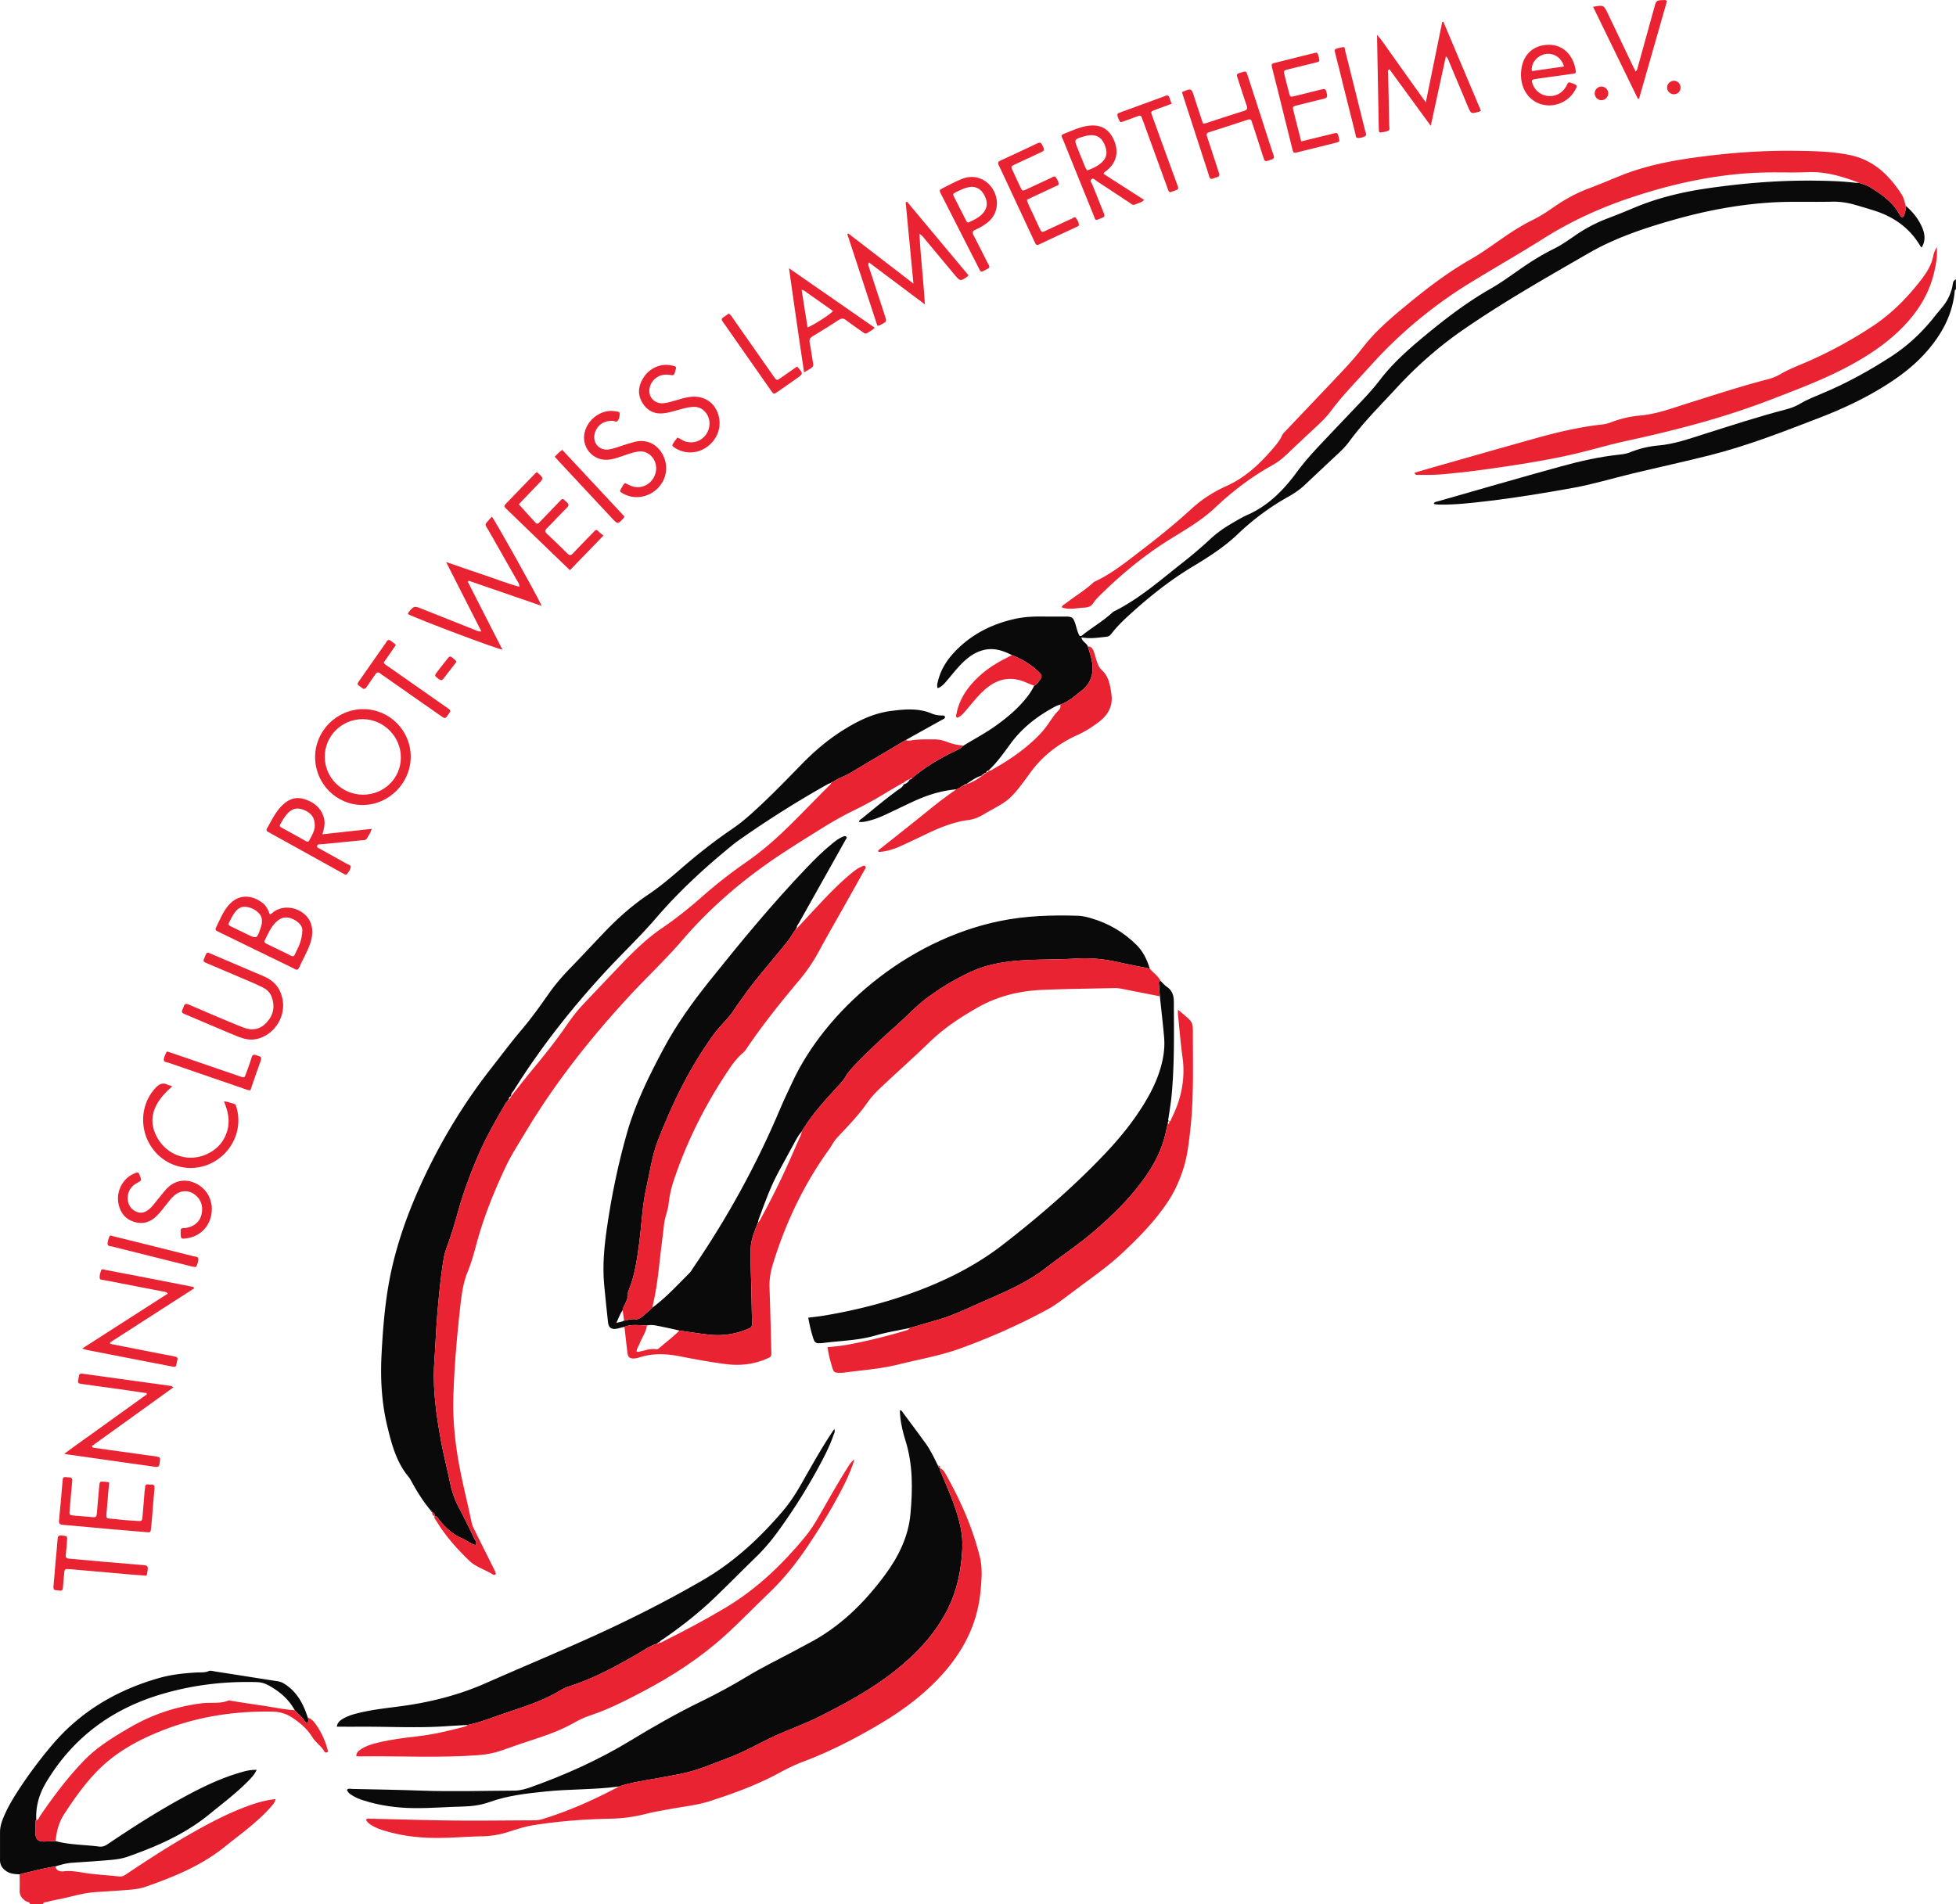 <?xml version="1.0" encoding="UTF-8"?>
<svg data-bbox="0 0.017 687.189 669.103" width="687.213" height="669.12" viewBox="0 0 687.213 669.12" xmlns="http://www.w3.org/2000/svg" data-type="color">
    <g>
        <path d="M685.93 100.79c-.667 2.772-1.86 5.22-3.731 7.37-1.155 1.326-2.224 2.726-3.336 4.091-4.155 5.104-9.005 9.523-14.485 13.07-7.438 4.811-15.198 9.119-23.383 12.59-2.899 1.23-5.855 2.357-8.565 3.965-1.603.95-3.27 1.561-5.055 2.025-9.71 2.527-19.244 5.652-28.806 8.673-5.237 1.655-10.417 3.512-15.945 3.972-3.461.288-6.78 1.127-9.996 2.419-1.165.47-2.409.657-3.644.785-7.093.739-14.023 2.343-20.868 4.225-14.328 3.943-28.597 8.099-42.887 12.177-.527.151-1.158.146-1.483.735.119.112.215.283.33.296.577.07 1.158.13 1.74.137 5.513.066 10.975-.553 16.438-1.194 10.191-1.198 20.308-2.864 30.404-4.686 7.077-1.277 13.944-3.375 20.918-5.05 9.041-2.17 18.132-4.141 27.148-6.413 13.303-3.352 26.054-8.37 38.825-13.295 8.352-3.22 16.421-7.046 23.958-11.918 5.012-3.24 9.668-6.914 13.583-11.444 5.29-6.118 9.006-12.98 9.691-21.211.023-.275.202-.341.408-.404v-3.521c-1.249.456-1.04 1.702-1.26 2.606" fill="#0a0a0b" data-color="1"/>
        <path d="M266.384 429.633c-.023.005-.03.017-.05.024v.02l.05-.044" fill="#0a0a0b" data-color="1"/>
        <path d="M273.896 411.13c1.765-3.185 3.464-6.406 5.22-9.597.769-1.396 1.525-2.809 2.62-3.996l.296-.554.005.012c3.587-5.835 8.24-10.81 12.837-15.822.795-.867 1.552-1.72 2.143-2.758.984-1.728 2.368-3.162 3.737-4.593 4.566-4.768 9.418-9.238 14.351-13.618 3.56-3.16 6.78-6.696 10.616-9.556 4.716-3.519 9.745-6.493 15.06-9.016 5.106-2.425 10.52-3.485 16.103-3.993 2.704-.247 5.404-.35 8.112-.413 4.543-.106 9.09-.139 13.623-.411 5.098-.305 10.066.315 15.015 1.456 3.42.79 6.881 1.401 10.324 2.093-.96-3.086-2.307-5.962-4.63-8.284-4.5-4.495-9.835-7.594-15.926-9.395-1.546-.458-3.122-.838-4.743-.887-9.184-.28-18.325-.004-27.37 1.856-33.256 6.837-61.49 31.813-72.999 56.824-1.346 2.928-2.782 5.818-4.03 8.788-8.319 19.798-18.61 38.515-30.71 56.245-.413.605-.76 1.281-1.27 1.79-4.207 4.19-8.2 8.61-13 12.167-.764.673-1.551 1.323-2.286 2.025-1.448 1.385-2.894 2.597-5.166 2.144-.802-.159-1.668.477-2.564.433-.737.466-1.575.491-2.7.782.805-1.704 1.275-3.183 2.197-4.456.074-.908.647-1.62.972-2.428.437-1.084 1.015-2.104.888-3.35-.041-.409.125-.866.288-1.263 2.161-5.277 2.91-10.86 3.66-16.453.883-6.6 1.056-13.3 2.57-19.804 1.255-5.4 1.922-10.93 3.95-16.166 5.154-13.309 11.365-26.051 19.803-37.611 2.279-3.123 5.328-5.639 7.355-8.99.643-1.064 1.452-2.024 2.156-3.051 5.029-7.321 11.078-13.832 16.542-20.808.865-1.106 1.484-2.345 2.304-3.465l.348-.368-.061.028c.073-.237.052-.565.436-.504-.174-.79.429-1.304.756-1.89 4.252-7.61 8.527-15.205 12.798-22.805 1.184-2.107 2.381-4.207 3.54-6.328.181-.332.665-.701.207-1.148-.4-.39-.838-.099-1.22.059-1.374.562-2.532 1.468-3.672 2.39-3.315 2.682-6.319 5.695-9.253 8.773-11.9 12.487-22.865 25.776-33.638 39.23-6.104 7.624-11.797 15.508-16.405 24.149-5.004 9.384-9.736 18.889-12.692 29.147-3.226 11.201-5.566 22.608-7.217 34.145-.913 6.393-1.507 12.825-.937 19.292.4 4.526.906 9.042 1.388 13.56.188 1.777 1.22 2.524 3.008 2.183.928-.179 1.838-.45 2.758-.679 2.58-1.044 5.259-.49 7.904-.49 2.085-.43 4.065.251 6.065.62 1.793.33 3.564.785 5.344 1.185 3.47.489 6.93 1.069 10.413 1.448 4.887.529 9.605-.206 14.118-2.218.827-.369 1.007-.92.987-1.725-.108-4.39-.187-8.78-.279-13.169-.09-4.316-.34-8.636-.224-12.946.082-3.002 1.156-5.855 2.3-8.635.066-.238-.004-.549.314-.654.026-.283.002-.586.097-.844 2.19-6.02 4.345-12.053 7.464-17.683" fill="#0a0a0b" data-color="1"/>
        <path d="M280.02 326.165c-.022-.006-.03.002-.048-.002.005.023.004.042.009.064l.039-.062" fill="#0a0a0b" data-color="1"/>
        <path d="M151.854 531.434c0-.015-.007-.027-.007-.041l-.05-.024.057.065" fill="#0a0a0b" data-color="1"/>
        <path d="M143.638 519.086c.372.444.65.976.93 1.491 1.968 3.61 4.135 7.087 6.79 10.241.292.088.472.267.489.575.555.257.99.598.885 1.31.85.063 1.132.834 1.56 1.358 2.201 2.698 4.623 5.078 7.919 6.453 1.666.695 3.074 1.953 4.86 2.437.642-.963-.08-1.61-.405-2.275-1.797-3.688-3.575-7.389-5.497-11.013-1.418-2.68-2.388-5.474-3.001-8.435-1.068-5.162-2.41-10.27-3.335-15.453-1.595-8.941-2.86-17.906-2.242-27.072.403-5.99.627-11.998 1.146-17.98.546-6.272 1.146-12.544 2.196-18.756.28-1.645.878-3.25 1.446-4.832 1.288-3.585 2.4-7.221 3.414-10.893 2.05-7.426 4.73-14.633 7.863-21.665 2.644-5.937 5.906-11.557 9.18-17.163.105-.176.3-.298.453-.446.099-.21.141-.48.452-.472.019-.614.195-1.125.85-1.325-.155-.9.563-1.427.96-2.059 9.36-14.96 20.23-28.763 32.192-41.712 5.868-6.353 12.186-12.309 17.811-18.863 8.113-9.453 17.221-17.79 26.84-25.624a29.413 29.413 0 0 1 1.564-1.212 365.77 365.77 0 0 1 31.744-20.076c.373-.211.792-.34 1.19-.506.19-.25.475-.3.762-.348 1.91-1.348 4.176-2.006 6.17-3.201 6.466-3.875 12.96-7.7 19.441-11.542 2.171-1.214 4.342-2.435 6.518-3.647a1742.14 1742.14 0 0 1 6.538-3.62c.321-.179.717-.325.681-.76-.052-.607-.577-.576-.998-.577-1.263-.004-2.51-.202-3.655-.686-4.748-2.002-9.672-1.516-14.527-.876-5.676.747-10.79 3.175-15.656 6.116-5.877 3.554-11.05 7.968-15.822 12.884-4.855 5-9.71 10.001-14.821 14.744-2.85 2.645-5.734 5.258-8.956 7.453-6.372 4.34-12.433 9.078-18.248 14.135-3.709 3.228-7.47 6.406-11.55 9.148-5.759 3.873-10.873 8.463-15.645 13.463-3.901 4.085-7.733 8.237-11.674 12.282-2.824 2.897-5.45 5.944-7.77 9.257-2.987 4.267-6.02 8.497-9.389 12.477-3.697 4.368-7.12 8.953-10.645 13.457-9.991 12.762-18.266 26.538-24.95 41.303-5.189 11.465-9.233 23.26-11.318 35.706-1.312 7.826-1.91 15.707-2.325 23.62-.45 8.55.017 17.004 2.034 25.34 1.539 6.354 3.203 12.665 7.55 17.84" fill="#0a0a0b" data-color="1"/>
        <path d="M179.645 385.146c-.021.005-.033.018-.055.025.003.013 0 .025.003.04l.052-.065" fill="#0a0a0b" data-color="1"/>
        <path d="M291.903 275.115a.092.092 0 0 0-.01.004c-.012.015-.028.024-.039.042l.05-.046" fill="#0a0a0b" data-color="1"/>
        <path d="M152.73 532.72c.002-.006.002-.01.002-.017-.01 0-.016-.004-.025-.004l.024.022" fill="#0a0a0b" data-color="1"/>
        <path d="M178.78 386.491c-.016-.001-.024.005-.04.005 0 .015-.003.028-.003.043l.044-.048" fill="#0a0a0b" data-color="1"/>
        <path d="M330.82 517.928c-.263-.646-.798-1.236-.59-2.024-.509-.052-.502-.517-.669-.845-1.324-2.686-2.585-5.412-4.35-7.847-2.578-3.563-5.206-7.092-7.834-10.62-.282-.378-.412-.969-1.229-1.01.05.794.065 1.566.148 2.333.308 2.85.987 5.626 1.843 8.354 2.648 8.44 2.514 17.112 1.738 25.734-.72 7.992-4.22 15.047-8.96 21.45-7.37 9.956-16.042 18.477-27.195 24.201-1.694.87-3.349 1.816-5.032 2.708-5.305 2.816-10.709 5.45-15.86 8.55-5.34 3.213-10.799 6.213-16.403 8.934-8.576 4.162-16.815 8.885-24.97 13.834-10.972 6.66-22.667 11.949-34.775 16.268-1.93.69-3.904 1.28-5.99 1.285-10.928.033-21.855.403-32.785-.004-8.062-.299-16.131-.419-24.198-.59-.592-.014-1.3-.327-1.807.342.393 1.068 1.289 1.599 2.158 2.12 1.134.679 2.362 1.161 3.624 1.563 5.775 1.838 11.703 2.64 17.751 2.709 5.727.067 11.433-.419 17.149-.55 3.268-.076 6.43-.509 9.485-1.604 6.344-2.273 12.964-3 19.604-3.686 8.6-.89 17.28-.587 25.859-1.77 3.11-1.106 6.357-1.633 9.588-2.225 4.39-.805 8.809-1.488 13.163-2.452 5.378-1.191 10.424-3.427 15.567-5.343 5.025-1.872 9.7-4.488 14.495-6.852 5.52-2.72 11.4-4.608 16.916-7.365 9.454-4.727 18.734-9.73 27.064-16.303 7.672-6.053 14.277-13.036 18.693-21.884 3.296-6.608 4.688-13.632 5.07-20.972.357-6.82-1.834-12.982-4.224-19.14-.955-2.455-2.055-4.855-3.044-7.3" fill="#0a0a0b" data-color="1"/>
        <path d="M330.236 515.874c-.004.01-.003.02-.006.03.004.001.007.004.012.004l-.006-.034" fill="#0a0a0b" data-color="1"/>
        <path d="M319.596 273.862c.016.004.027-.001.041.003.008-.018.02-.031.028-.048l-.069.045" fill="#0a0a0b" data-color="1"/>
        <path d="m345.609 272.03-.023.004c-.01.016-.02.025-.028.043l.05-.047" fill="#0a0a0b" data-color="1"/>
        <path d="M346.502 271.595c-.019-.002-.033 0-.05-.001-.003.016-.011.025-.013.043l.063-.042" fill="#0a0a0b" data-color="1"/>
        <path d="M338.576 276.003a.122.122 0 0 1-.02.01c-.01.011-.024.017-.035.027l.055-.037" fill="#0a0a0b" data-color="1"/>
        <path d="m347.362 270.706-.01.004c-.013.01-.023.023-.034.033l.044-.037" fill="#0a0a0b" data-color="1"/>
        <path d="M345.174 272.462c-.021.005-.043.015-.064.02.001.012-.003.016 0 .03l.064-.05" fill="#0a0a0b" data-color="1"/>
        <path d="M558.173 88.953c9.289-5.357 19.475-8.76 29.782-11.69 11.163-3.175 22.503-5.35 34.108-6.095 7.185-.461 14.372-.117 21.554-.293 2.748-.067 5.403.324 8.021 1.073 2.182.626 4.355 1.275 6.522 1.947 7.126 2.212 12.875 6.221 16.656 12.793.06.105.224.15.364.239 1.324-2.216 1.172-4.483.24-6.758-1.273-3.114-3.334-5.653-5.855-7.842.07 1.193-.203 2.332-.64 3.425-.232.585-.648.8-1.139.197a3.568 3.568 0 0 1-.372-.543c-2.36-4.382-6.284-7.074-10.356-9.61-1.198-.748-2.564-1.068-3.865-1.553-.513-.008-1.03.028-1.537-.032-4.598-.545-9.212-.668-13.835-.727-12.643-.162-25.202.86-37.704 2.663-8.873 1.28-17.55 3.324-25.851 6.803-3.106 1.3-6.223 2.584-9.375 3.767-4.213 1.582-8.129 3.688-11.814 6.255-2.347 1.633-4.707 3.26-7.276 4.525-4.287 2.113-8.297 4.67-12.206 7.401-3.244 2.268-6.458 4.594-9.897 6.556-8.444 4.819-16.108 10.712-23.556 16.906-5.536 4.604-10.918 9.384-15.302 15.133-2.053 2.695-4.308 5.183-6.63 7.627-4.854 5.104-9.718 10.197-14.544 15.325-2.852 3.032-5.6 6.113-8.087 9.505-4.57 6.236-9.962 11.73-17.255 14.958-2.003.886-3.886 2.052-5.784 3.159-2.603 1.516-5.056 3.254-7.27 5.308a149.367 149.367 0 0 1-9.528 8.154c-7.898 6.18-15.416 12.906-24.516 17.397-.13.063-.24.168-.348.267-3.084 2.845-6.685 5.002-10.009 7.53-.43.327-.808.873-1.545.743-.85-1.388-1.085-3-1.607-4.508-.673-1.952-1.121-2.284-3.188-2.297-2.568-.016-5.136.026-7.702-.012-3.456-.052-6.897.074-10.281.833-8.597 1.927-16.08 5.841-21.976 12.508-2.412 2.726-4.18 5.829-5.04 9.4-.18.75-.45 1.51-.098 2.44 1.473-.518 2.348-1.603 3.241-2.64 1.917-2.22 3.675-4.578 5.819-6.596 1.997-1.883 4.198-3.414 6.905-4.127 3.65-.961 6.933.097 10.122 1.747 3.417 1.3 6.496 3.168 9.176 5.645 1.57 1.452 1.55 1.997.212 3.66-.452.56-.87 1.168-1.58 1.452-.996 2.134-2.416 3.978-3.96 5.732-2.859 3.247-6.19 5.955-9.702 8.457-3.563 2.537-7.438 4.566-11.152 6.854-.89.89-2.01 1.441-3.113 1.973-5.2 2.507-10.144 5.415-14.596 9.116l-.332.292.044-.005c-.232.279-.45.581-.879.475-.449.916-1.146 1.532-2.165 1.754 0 0 .065.028.064.03-.476 1.06-1.51 1.542-2.367 2.166-4.206 3.059-8.169 6.424-12.207 9.692-.422.341-1.019.556-1.196 1.292 1.005.141 1.917-.004 2.828-.213 2.29-.527 4.477-1.347 6.597-2.35 3.304-1.562 6.588-3.168 9.91-4.69 4.744-2.175 9.67-3.736 14.905-4.167l1.199-.585c.164-.112.33-.223.495-.334l-.052.014.909-.462c.244-.257.536-.42.896-.457l-.056.042c1.812-1.21 3.57-2.52 5.713-3.115-.064-.38.225-.395.476-.448.187-.347.477-.49.865-.44.063-.53.478-.71.9-.884 2.93-2.76 5.246-6.019 7.6-9.258 4.213-5.798 9.765-10.023 16.065-13.321.445-.234.948-.358 1.425-.532 2.934-.928 5.115-3.012 7.47-4.835 3.44-2.659 4.427-6.15 3.73-10.322-.303-1.816-.944-3.516-1.439-5.267-.406-1.225-2.01-1.62-2.271-3.201 3.011.578 5.833.093 8.665-.199.774-.08 1.333-.341 1.822-.995 1.81-2.414 3.97-4.514 6.19-6.545 6.935-6.349 14.243-12.207 22.322-17.071 5.59-3.367 11.1-6.857 15.86-11.399 5.326-5.08 11.163-9.48 17.601-13.08 2.171-1.214 4.255-2.595 6.08-4.325 3.035-2.873 6.083-5.733 9.13-8.595 2.246-2.11 4.615-4.128 6.438-6.613 4.964-6.768 10.916-12.65 16.577-18.793 7.133-7.74 14.998-14.661 23.663-20.634 14.13-9.739 29.049-18.21 43.894-26.772" fill="#0a0a0b" data-color="1"/>
        <path d="M410.004 346.795c-.834-.572-1.502-1.386-2.246-2.09-.74.098-.622.664-.59 1.14.095 1.416.222 2.83.336 4.246.491 4.664 1.026 9.325 1.454 13.995a27.021 27.021 0 0 1-.212 6.799c-1.023 6.341-3.699 12.009-7.04 17.4-3.959 6.385-8.72 12.148-13.893 17.572-10.957 11.493-22.967 21.826-35.492 31.542-8.323 6.456-17.643 11.383-27.388 15.246-11.448 4.54-23.371 7.652-35.544 9.682-1.77.294-3.56.47-5.415.71.37 2.068.77 3.916 1.296 5.74.963 3.343.967 3.508 4.495 3.075 5.945-.731 11.966-.847 17.8-2.551 3.926-1.148 8.002-1.773 12.01-2.633 3.232-.94 6.46-1.892 9.695-2.818 4.383-1.252 8.535-3.082 12.675-4.954 6.073-2.745 12.278-5.204 18.106-8.479 2.433-1.366 4.79-2.84 6.993-4.554 5.667-4.413 11.693-8.356 17.153-13.037 7.312-6.27 14.136-12.996 19.445-21.118 3.122-4.777 5.292-9.927 6.296-15.557.062-.352.232-.684.352-1.025.113-.402-.255-.975.422-1.174l-.069.018c-.33-.398-.148-.827-.087-1.252.344-2.391.768-4.774 1.008-7.175 1.115-11.184.878-22.406.847-33.622-.005-2.037-.567-3.868-2.407-5.126" fill="#0a0a0b" data-color="1"/>
        <path d="m293.057 502.108.001.004h-.004c-.001.004.019.083.019.083l.014-.02a.03.03 0 0 0 .004.007c.02-.028.039-.058.058-.087l-.092.013" fill="#0a0a0b" data-color="1"/>
        <path d="M126.414 606.767c10.117-.062 20.238.525 30.353-.168 2.486-.17 4.976-.296 7.465-.441 3.666-.705 7.18-2.035 10.654-3.262 7.49-2.645 15.23-4.76 22.108-8.964 1.173-.715 2.514-1.196 3.83-1.63 8.332-2.746 15.955-6.947 23.501-11.317 2.132-1.236 4.164-2.68 6.559-3.416.146-.29.386-.443.704-.482.488-.646 1.225-.974 1.865-1.418 6.328-4.393 12.354-9.163 17.903-14.508 4.8-4.625 9.48-9.373 14.259-14.018 2.741-2.665 5.206-5.552 7.457-8.634a201.724 201.724 0 0 0 15.589-24.918c1.57-2.976 3.042-6.003 4.148-9.19.248-.716.714-1.422.282-2.22-4.322 6.336-8.007 13.054-11.806 19.703-1.86 3.256-3.919 6.368-6.352 9.22-8.098 9.489-17.143 17.863-28.013 24.162-12.434 7.206-25.24 13.679-38.313 19.626-12.53 5.7-25.256 10.957-37.842 16.533-9.674 4.285-19.922 6.849-30.445 8.211-4.575.593-9.168 1.105-13.673 2.152-2.142.499-4.27 1.072-6.184 2.205-.98.58-1.91 1.25-2.123 2.776 2.823 0 5.449.014 8.074-.002" fill="#0a0a0b" data-color="1"/>
        <path d="M231.598 577.084c-.004 0-.006.002-.01.003-.008.011-.02.02-.028.03l.038-.033" fill="#0a0a0b" data-color="1"/>
        <path d="M108.162 603.572c-.273-.748-.537-1.5-.823-2.244-1.56-4.047-3.874-7.485-7.684-9.789-.728-.441-1.452-.633-2.249-.758-7.236-1.132-14.47-2.276-21.708-3.402-.791-.122-1.732-.443-2.37-.156-1.359.613-2.725.404-4.088.48-4.547.25-9.073.731-13.454 1.986-14.789 4.233-27.55 11.74-37.561 23.596a158.537 158.537 0 0 0-10.965 14.58c-2.109 3.175-4.118 6.412-5.663 9.909-.83 1.878-1.566 3.801-1.582 5.896-.025 3.3.013 6.6-.015 9.9-.016 1.893.913 3.158 2.458 4.112 1.38.85 2.92.872 4.45.978.701-.182 1.397-.387 2.103-.547 3.454-.789 6.875-1.74 10.396-2.217 1.946-.634 3.91-1.18 5.97-1.318 4.168-.282 8.337-.552 12.5-.898 2.332-.195 4.676-.429 6.906-1.213 10.266-3.609 20.164-7.899 28.706-14.881 4.653-3.804 9.47-7.405 13.697-11.705 1.111-1.13 2.208-2.285 2.996-3.937-2.45-.11-4.531.552-6.597 1.177-7.188 2.175-13.85 5.545-20.396 9.153-8.732 4.812-17.107 10.207-25.369 15.777-.965.65-1.887.992-3.054.837-5.073-.677-10.247-.558-15.234-1.924-1.37.052-2.738.14-4.108.149-1.946.012-2.817-.714-2.957-2.649-.104-1.431.029-2.88.056-4.322.033-.207-.1-.504.238-.55-.278-4.806.995-9.171 3.47-13.3 9.558-15.947 23.452-26.041 41.227-31.158 10.75-3.095 21.669-4.362 32.814-4.03a8.792 8.792 0 0 1 3.992 1.087c3.862 2.107 7.147 4.85 9.297 8.78 1.107 1.247 2.485 2.248 3.37 3.692.25.408.529.748 1.023.606.78-.228.31-.818.292-1.267-.006-.144-.054-.287-.084-.43" fill="#0a0a0b" data-color="1"/>
        <path d="M12.82 639.583c-.024.002-.04.007-.059.01v.042l.058-.052" fill="#0a0a0b" data-color="1"/>
        <path d="M66.142 644.854c-7.372 4.245-14.504 8.87-21.57 13.601-.787.527-1.517 1.068-2.595.95-4.298-.469-8.637-.665-12.894-1.369-2.262-.375-4.442-.73-6.727-.452-1.338.163-2.487-.216-2.95-1.688-3.52.477-6.94 1.428-10.395 2.217-.706.16-1.402.364-2.102.547.003 1.898.052 3.795-.002 5.69-.048 1.647.74 2.729 2.025 3.627.552.387 1.433.306 1.668 1.143h4.402c.308-.745 1.064-.648 1.642-.812a38.441 38.441 0 0 1 3.427-.776c4.387-.816 8.648-2.277 13.13-2.61 3.216-.237 6.437-.409 9.653-.651 2.849-.215 5.737-.35 8.45-1.304 9.982-3.51 19.734-7.492 28.04-14.31 2.379-1.953 4.866-3.774 7.25-5.72 3.011-2.46 5.952-5.003 8.531-7.927.688-.78 1.443-1.548 1.691-2.797-3.454.352-6.536 1.246-9.564 2.35-7.394 2.696-14.31 6.376-21.11 10.29" fill="#ea2332" data-color="2"/>
        <path d="M317.472 275.62s.065.027.064.029c-.09-.203-.19-.316-.29-.375-.02.117.037.239.226.345" fill="#ea2332" data-color="2"/>
        <path d="m291.854 275.16.05-.023c-.002-.008 0-.014 0-.022l-.05.046" fill="#ea2332" data-color="2"/>
        <path d="M319.665 273.817c-.016.004-.029.01-.044.014-.008.012-.018.018-.025.03l.07-.044" fill="#ea2332" data-color="2"/>
        <path d="M161.697 459.205c.462-4.148.978-8.294 2.583-12.22 1.279-3.122 2.185-6.373 3.057-9.63 2.561-9.566 6.248-18.72 10.479-27.64 1.846-3.892 4.23-7.535 6.44-11.248 10.44-17.537 22.997-33.46 36.83-48.423 6.124-6.625 12.727-12.794 18.613-19.65 9.956-11.597 21.473-21.426 34.185-29.875a425.706 425.706 0 0 1 9.625-6.182c5.22-3.27 10.417-6.595 15.957-9.297 3.685-1.797 7.292-3.708 10.793-5.833a242.263 242.263 0 0 1 6.062-3.573c.256-.145.604-.552.926-.36.018-.101.092-.199.206-.279.678-.47 1.34-.974 2.168-1.164.192-.337.562-.33.872-.436.211.026.306-.082.312-.292 4.45-3.701 9.395-6.609 14.595-9.116 1.104-.532 2.224-1.082 3.113-1.973-2.048-.173-4.03-.605-5.948-1.368-1.505-.597-3.093-.844-4.72-.832-2.484.019-4.97-.07-7.441.314-.704.109-1.447.325-2.139-.1-6.48 3.842-12.975 7.667-19.44 11.542-1.995 1.195-4.26 1.853-6.171 3.201l-.75.366c.067.325-.147.525-.347.72-5.932 5.789-11.54 11.903-17.616 17.548-3.71 3.448-7.59 6.654-11.768 9.553a169.12 169.12 0 0 0-15.417 12.058c-4.46 3.93-9.08 7.66-14.002 11.006-5.125 3.484-9.58 7.734-13.857 12.18-4.625 4.814-9.206 9.667-13.803 14.507-2.28 2.4-4.287 5.021-6.152 7.747-3.61 5.272-7.6 10.245-11.672 15.16-2.612 3.155-5.121 6.394-7.677 9.595l.052-.065c-.099.59-.653.884-.899 1.378l-.457.444c-.153.148-.348.27-.452.446-3.275 5.606-6.537 11.226-9.181 17.163-3.132 7.032-5.812 14.239-7.863 21.665-1.014 3.672-2.126 7.308-3.414 10.893-.568 1.583-1.167 3.187-1.446 4.832-1.05 6.212-1.65 12.484-2.196 18.756-.52 5.982-.743 11.99-1.146 17.98-.617 9.166.647 18.13 2.242 27.072.926 5.184 2.267 10.291 3.335 15.453.613 2.961 1.583 5.756 3.001 8.435 1.922 3.624 3.7 7.325 5.497 11.013.324.664 1.047 1.312.404 2.275-1.785-.484-3.193-1.742-4.86-2.437-3.295-1.375-5.717-3.755-7.918-6.453-.428-.524-.71-1.295-1.56-1.358.104-.712-.33-1.053-.885-1.31-.017-.308-.197-.487-.488-.575.043.285.11.55.444.603.067.592.119 1.194.9 1.293-.296.733.27 1.213.58 1.724 3.18 5.241 7.217 9.802 11.609 14.018 2.332 2.239 5.608 3.128 8.322 4.86a.514.514 0 0 0 .207.074c.557.07.879-.167.703-.727-.176-.555-.466-1.075-.727-1.6-2.253-4.528-4.521-9.048-6.758-13.584-.387-.784-.774-1.603-.947-2.449-1.537-7.536-3.523-14.976-4.784-22.573-1.181-7.109-1.833-14.231-1.625-21.453.308-10.642 1.238-21.228 2.414-31.799" fill="#ea2332" data-color="2"/>
        <path d="M407.758 344.705c-.862-1.802-2.59-2.843-3.8-4.34-3.443-.693-6.904-1.305-10.324-2.094-4.95-1.141-9.917-1.761-15.015-1.456-4.534.272-9.08.305-13.623.41-2.708.065-5.408.167-8.112.414-5.583.508-10.997 1.568-16.103 3.993-5.315 2.523-10.344 5.497-15.06 9.016-3.836 2.86-7.056 6.396-10.616 9.556-4.933 4.38-9.785 8.85-14.351 13.618-1.37 1.43-2.753 2.865-3.737 4.593-.591 1.038-1.348 1.89-2.143 2.758-4.597 5.013-9.25 9.987-12.837 15.822 0 0 .044-.11.045-.108l-.346.65c-.326 1.592-1.154 2.986-1.783 4.455-3.71 8.665-7.718 17.19-12.252 25.46-.418.763-.746 1.585-1.368 2.225l.051-.044-.363.68c-1.144 2.778-2.218 5.631-2.3 8.633-.117 4.31.134 8.63.224 12.946.092 4.39.171 8.78.28 13.17.02.804-.16 1.355-.988 1.724-4.513 2.012-9.231 2.747-14.118 2.218-3.482-.379-6.942-.959-10.413-1.448-2.195 2.244-4.744 4.082-7.084 6.16-.278.248-.597.509-.962.438-2.256-.434-4.303.563-6.444.89-.128.02-.27-.054-.55-.115.028-1.023.69-1.83 1.032-2.737.822-2.166 2.302-4.064 2.599-6.442-2.645 0-5.324-.553-7.904.491.348 3.057.67 6.117 1.056 9.17.19 1.51.824 2.02 2.31 1.96a6.332 6.332 0 0 0 1.723-.322c4.804-1.596 9.667-1.38 14.53-.416 5.247 1.04 10.506 2 15.808 2.693 4.95.648 9.785.179 14.419-1.801 1.814-.776 1.8-.775 1.745-2.73-.205-7.403-.344-14.808-.625-22.207-.111-2.91.349-5.67 1.198-8.428 4.433-14.391 10.79-27.842 19.6-40.09 1.026-1.426 1.778-3.038 2.994-4.331 3.756-3.997 7.572-7.93 10.723-12.464 1.716-2.47 3.957-4.524 6.15-6.58 5.19-4.864 10.512-9.588 15.613-14.54 5.05-4.903 10.83-8.7 16.912-12.146 7.056-3.997 14.694-5.818 22.685-6.162 8.495-.368 17.004-.438 25.507-.636.96-.023 1.892.164 2.83.349 4.307.857 8.622 1.69 12.933 2.53-.114-1.415-.24-2.829-.336-4.245-.032-.476-.15-1.042.59-1.14" fill="#ea2332" data-color="2"/>
        <path d="M332.577 518.584c-.568-1.016-1.119-2.183-2.33-2.704.158-.585-.083-.85-.686-.821.167.328.16.793.67.845-.209.788.326 1.378.589 2.024.989 2.444 2.089 4.844 3.044 7.3 2.39 6.157 4.58 12.32 4.225 19.139-.383 7.34-1.775 14.364-5.07 20.972-4.417 8.848-11.022 15.831-18.694 21.884-8.33 6.573-17.61 11.576-27.064 16.303-5.516 2.757-11.396 4.645-16.916 7.365-4.796 2.364-9.47 4.98-14.495 6.852-5.143 1.916-10.19 4.152-15.567 5.343-4.354.964-8.773 1.647-13.163 2.452-3.23.592-6.478 1.12-9.588 2.226-8.555 4.537-17.353 8.505-26.617 11.374-.973.302-1.98.524-3.024.526-9.389.029-18.78.173-28.167.078-9.828-.099-19.654-.426-29.481-.635-.523-.01-1.152-.278-1.632.378.474.985 1.319 1.546 2.199 2.062 1.206.709 2.5 1.222 3.833 1.636 5.356 1.664 10.848 2.464 16.445 2.635 6.096.185 12.167-.42 18.25-.539a32.278 32.278 0 0 0 9.287-1.544c2.926-.938 5.85-1.898 8.908-2.381 8.78-1.384 17.618-2.073 26.498-2.241 4.412-.083 8.758-.63 13.023-1.732 2.844-.735 5.736-1.194 8.617-1.725 4.611-.85 9.326-1.307 13.785-2.754 8.295-2.691 16.495-5.664 24.198-9.84 2.772-1.5 5.6-2.907 8.552-4.018 9.501-3.577 18.474-8.224 27.182-13.394 7.15-4.247 13.825-9.14 19.66-15.11 8.557-8.754 14.266-18.937 15.437-31.313.378-4.01.757-8.094-.214-12.048-2.477-10.098-6.627-19.546-11.694-28.595" fill="#ea2332" data-color="2"/>
        <path d="M542.188 83.873c9.732-6.145 20.085-10.88 30.975-14.495 15.1-5.014 30.526-8.345 46.488-8.759 5.13-.133 10.275.102 15.4-.12 6.396-.276 12.298 1.518 18.142 3.744 1.301.485 2.667.805 3.865 1.553 4.072 2.536 7.996 5.228 10.356 9.61.104.192.233.373.372.543.49.603.907.388 1.14-.197.436-1.093.71-2.232.639-3.425-.427-1.321-.646-2.735-1.404-3.916-4.323-6.741-9.75-12.062-17.92-13.85-6.06-1.327-12.221-1.446-18.377-1.552-12.711-.22-25.35.746-37.926 2.561-8.431 1.217-16.728 2.995-24.666 6.193-3.735 1.507-7.445 3.088-11.215 4.505-4.218 1.583-8.119 3.712-11.813 6.267-2.41 1.668-4.844 3.306-7.481 4.613-3.686 1.827-7.176 3.98-10.556 6.319-3.797 2.628-7.525 5.372-11.539 7.665-8.12 4.64-15.498 10.305-22.684 16.24-5.438 4.487-10.8 9.088-15.127 14.683-3.153 4.077-6.678 7.785-10.205 11.51-5.548 5.856-11.11 11.7-16.66 17.556-.551.583-1.2 1.095-1.538 1.85-.792 1.765-2.012 3.234-3.255 4.678-4.62 5.376-9.666 10.166-16.286 13.135-4.416 1.983-8.537 4.572-12.14 7.868-5.523 5.056-11.317 9.788-17.262 14.328-5.41 4.133-10.673 8.505-16.923 11.4-.195.089-.37.24-.53.386-2.925 2.692-6.346 4.724-9.473 7.148-.556.432-1.298.687-1.59 1.48.234.079.426.15.624.208 2.412.707 4.806.021 7.21-.076 1.392-.057 2.488-.359 3.33-1.664.786-1.215 1.88-2.248 2.926-3.273 7.352-7.21 15.277-13.701 24.046-19.138 5.417-3.36 10.974-6.535 15.654-10.945 6.056-5.706 12.581-10.767 19.873-14.817a25.194 25.194 0 0 0 5.143-3.754c2.976-2.828 5.97-5.64 8.969-8.445 2.358-2.204 4.812-4.338 6.738-6.936 4.207-5.671 9.168-10.667 13.872-15.9 10.377-11.543 22.178-21.343 35.398-29.434 8.44-5.166 17.045-10.064 25.41-15.347" fill="#ea2332" data-color="2"/>
        <path d="M410.643 393.97c.032.012.056.013.085.022-.006-.013-.009-.026-.016-.04l-.069.018" fill="#ea2332" data-color="2"/>
        <path d="M418.119 358.55c-1.225-1.3-2.681-2.384-4.26-3.75 0 .844-.037 1.28.007 1.706.508 4.959.884 9.935 1.577 14.868 1.095 7.775-.455 15.01-3.972 21.913-.144.28-.159.88-.743.705.242.518-.037.848-.438 1.134-.12.34-.29.673-.352 1.025-1.004 5.63-3.174 10.78-6.296 15.557-5.31 8.122-12.133 14.849-19.445 21.118-5.46 4.681-11.486 8.624-17.153 13.037-2.202 1.715-4.56 3.188-6.993 4.554-5.828 3.275-12.033 5.734-18.106 8.479-4.14 1.872-8.292 3.702-12.675 4.954-3.235.926-6.463 1.878-9.695 2.818-.332.677-.991.789-1.627.976-6.326 1.864-12.714 3.473-19.194 4.714-2.632.504-5.293.82-8.008 1.046.316 2.385.867 4.502 1.497 6.606.69 2.307.744 2.37 3.142 2.399.292.002.589.004.877-.036 6.445-.887 12.93-1.286 19.31-2.882 7.241-1.812 14.641-3.048 21.68-5.595 10.618-3.843 20.927-8.418 30.861-13.807 1.87-1.014 3.611-2.241 5.315-3.517a2177.16 2177.16 0 0 1 9.706-7.221c3.835-2.836 7.63-5.72 11.119-8.981 5.845-5.468 11.417-11.161 15.918-17.857 2.535-3.768 4.332-7.857 5.661-12.095 1.334-4.249 1.836-8.738 2.339-13.183 1.324-11.695.904-23.437.93-35.167.005-1.243-.117-2.599-.982-3.518" fill="#ea2332" data-color="2"/>
        <path d="M221.828 463.637c2.272.453 3.718-.759 5.166-2.144.735-.702 1.522-1.352 2.287-2.026.041-.364.047-.736.13-1.09 1.133-4.785 1.758-9.646 2.282-14.529.493-4.586 1.11-9.16 1.63-13.743.275-2.416 1.32-4.656 1.58-7.058.307-2.857.94-5.63 1.85-8.343 4.685-13.977 11.298-26.997 19.543-39.197 1.396-2.065 2.94-4.022 4.863-5.65.438-.372.793-.863 1.118-1.344 5.632-8.324 11.89-16.168 18.352-23.849a61.724 61.724 0 0 0 7.157-10.502c2.744-5.095 5.645-10.103 8.48-15.147 2.51-4.47 5.025-8.94 7.525-13.415.195-.35.63-.736.217-1.168-.373-.39-.816-.13-1.214.042-1.498.65-2.77 1.642-4.008 2.676-4.792 4.007-9.039 8.567-13.284 13.128-1.842 1.98-3.68 3.965-5.521 5.95l.039-.063-.46.478c-.24-.006-.256.196-.311.364-.82 1.12-1.439 2.359-2.304 3.465-5.464 6.976-11.513 13.487-16.542 20.808-.704 1.027-1.513 1.987-2.156 3.05-2.027 3.352-5.076 5.868-7.355 8.991-8.438 11.56-14.649 24.302-19.803 37.611-2.028 5.236-2.695 10.765-3.95 16.166-1.514 6.504-1.687 13.204-2.57 19.804-.75 5.593-1.499 11.176-3.66 16.453-.163.397-.33.854-.288 1.262.127 1.247-.45 2.267-.888 3.35-.325.809-.898 1.52-.972 2.429l.503 3.674c.896.044 1.762-.592 2.564-.433" fill="#ea2332" data-color="2"/>
        <path d="M231.56 577.117c.012.005.022.007.034.013 0-.017.004-.029.004-.046l-.038.033" fill="#ea2332" data-color="2"/>
        <path d="M167.972 616.772c2.81-.21 5.506-.69 8.154-1.62 4.424-1.552 8.85-3.11 13.312-4.547 4.272-1.373 8.393-3.054 12.308-5.254 1.725-.97 3.508-1.845 5.393-2.465 6.574-2.163 12.693-5.3 18.798-8.514 10.298-5.422 19.984-11.7 28.64-19.518 5.448-4.92 10.522-10.224 15.823-15.291 5.181-4.952 9.56-10.519 13.528-16.447 3.06-4.573 5.993-9.222 8.7-14.012 2.598-4.596 5.103-9.24 6.906-14.223.245-.676.437-1.37.654-2.056-.965.7-1.56 1.527-2.106 2.386-3.648 5.763-6.997 11.703-10.37 17.628-1.454 2.556-3.035 5.028-4.907 7.292-7.999 9.67-16.954 18.256-27.797 24.753-7.113 4.262-14.435 8.124-21.842 11.837-.484.244-.941.708-1.572.41-.017.468-.394.408-.71.438-2.395.736-4.427 2.18-6.559 3.416-7.546 4.37-15.169 8.571-23.5 11.317-1.317.434-2.658.915-3.831 1.63-6.879 4.203-14.619 6.319-22.108 8.964-3.474 1.227-6.988 2.557-10.654 3.262-.372.54-1.01.592-1.548.734-5.315 1.407-10.66 2.65-16.141 3.272-4.587.52-9.172 1.096-13.67 2.184-2.068.5-4.12 1.083-5.932 2.25-.893.574-1.799 1.204-1.739 2.523.391.028.682.072.973.069 13.93-.185 27.87.62 41.797-.418" fill="#ea2332" data-color="2"/>
        <path d="M680.483 86.85c-.787 1.257-1.09 2.218-1.29 3.206-.626 3.097-2.218 5.648-4.13 8.136-4.916 6.395-10.54 12.091-17.249 16.507-7.342 4.832-15.077 9.05-23.17 12.553-3.092 1.338-6.257 2.53-9.165 4.25-1.404.829-2.859 1.387-4.436 1.795-9.294 2.399-18.41 5.396-27.569 8.256-5.655 1.768-11.213 3.933-17.187 4.46a37.977 37.977 0 0 0-10.444 2.444c-.946.367-1.973.6-2.982.71-7.89.874-15.59 2.683-23.213 4.813-11.639 3.249-23.256 6.574-34.88 9.875-2.589.736-5.166 1.506-7.835 2.284.31.792.719.736 1.059.739 3.006.012 6.01.033 9.011-.236a321.835 321.835 0 0 0 16.813-1.97c9.864-1.409 19.714-2.925 29.426-5.177 5.992-1.389 11.89-3.192 17.897-4.494 17.27-3.745 34.335-8.141 50.86-14.522 9.71-3.75 19.46-7.37 28.603-12.405 6.71-3.695 12.997-7.975 18.324-13.543 5.058-5.288 8.792-11.34 10.529-18.51.693-2.86 1.259-5.752 1.028-9.17" fill="#ea2332" data-color="2"/>
        <path d="M338.52 276.04c.016-.009.033-.014.049-.022.001-.007.005-.008.007-.015l-.055.037" fill="#ea2332" data-color="2"/>
        <path d="M339.397 275.595c.016-.004.03-.01.045-.016.003-.01.008-.013.01-.024 0 0-.055.042-.055.04" fill="#ea2332" data-color="2"/>
        <path d="M347.318 270.743c.015.006.027.007.041.012 0-.018.004-.03.003-.049l-.044.037" fill="#ea2332" data-color="2"/>
        <path d="m345.558 272.077.047-.024c0-.01.004-.014.004-.023l-.051.047" fill="#ea2332" data-color="2"/>
        <path d="M379.912 242.764c-2.356 1.823-4.537 3.907-7.47 4.835.442 1.013-.2 1.703-.798 2.315-1.336 1.368-2.33 2.974-3.408 4.531-2.05 2.963-4.622 5.447-7.378 7.743-3.71 3.093-7.735 5.727-11.947 8.08-.473.265-.916.727-1.552.487.011.59-.588.576-.89.858l-.864.44c-.014.31-.228.412-.495.458l.064-.05c-1.71 1.409-3.6 2.486-5.732 3.118-.13.455-.585.287-.873.439-.147.47-.732.073-.921.456l.052-.014-.495.332-1.199.587a141.252 141.252 0 0 0-9.148 6.848c-5.625 4.59-11.345 9.062-17.018 13.592-.492.392-1.074.716-1.377 1.282.316.336.613.264.884.238 2.433-.242 4.744-.964 6.954-1.958 3.142-1.41 6.236-2.925 9.347-4.404 4.65-2.208 9.404-4.149 14.547-4.809 1.954-.25 3.626-.957 5.288-1.932 8.543-5.009 8.752-3.938 16.36-14.527 4.324-6.019 10.084-10.47 16.805-13.477 2.73-1.22 5.096-2.795 7.433-4.554 3.321-2.497 5.01-5.674 4.379-9.89-.458-3.047-.892-6.087-3.382-8.342-.993-.9-1.442-2.194-1.848-3.46-.336-1.044-.593-2.119-.984-3.144-.346-.91-.85-1.742-2.044-1.667.495 1.75 1.136 3.45 1.44 5.267.696 4.171-.292 7.663-3.73 10.322" fill="#ea2332" data-color="2"/>
        <path d="M111.189 606.275c-.747-1.076-1.616-2.258-3.027-2.703.03.143.078.286.084.43.017.449.488 1.04-.292 1.267-.494.142-.773-.198-1.023-.606-.885-1.444-2.263-2.445-3.37-3.692-3.885-.225-7.678-1.097-11.519-1.641-3.626-.513-7.242-1.104-10.862-1.661-.289-.045-.629-.225-.855-.128-3.004 1.265-6.215.603-9.315.985-9.091 1.117-17.564 3.953-25.441 8.548-5.763 3.361-11.488 6.84-16.16 11.694-5.711 5.932-10.646 12.494-15.277 19.291-.38.56-.544 1.345-1.332 1.562a129.496 129.496 0 0 0-.277.521c-.027 1.441-.16 2.89-.056 4.322.14 1.935 1.01 2.66 2.957 2.649 1.37-.009 2.739-.097 4.108-.149.32-3.322 1.11-6.513 2.938-9.343 3.422-5.302 7.057-10.459 11.445-15.014 6.323-6.566 14.098-10.902 22.47-14.261 12.627-5.07 25.777-7.132 39.343-6.874 2.432.047 4.617.635 6.647 1.928 2.939 1.872 5.555 4.103 7.392 7.095 1.164 1.897 3.17 3.053 4.21 5.037.196.373.643.36.985.217.32-.133.254-.433.175-.74-.81-3.142-2.11-6.087-3.948-8.734" fill="#ea2332" data-color="2"/>
        <path d="M12.762 639.635c.014-.004.024-.01.038-.014l.02-.038-.058.052" fill="#ea2332" data-color="2"/>
        <path d="m164.365 204.465.328-.385 25.617 8.83c-1.87-4.128-16.386-30.073-17.496-31.34-.253.268-.518.518-.752.797-1.98 2.364-1.832 1.512-.406 4.036 3.278 5.809 6.602 11.594 9.886 17.4.383.674.983 1.275.928 2.406-4.356-1.208-8.488-2.847-12.694-4.24-4.196-1.388-8.361-2.867-13.043-4.477 2.291 4.513 4.308 8.493 6.33 12.471 2 3.936 4.005 7.87 6.058 11.906-1.103.177-1.719-.298-2.375-.555-6.134-2.419-12.254-4.875-18.382-7.312-2.897-1.152-2.902-1.148-4.837 1.201-.127.155-.175.375-.257.56 3.292 1.747 31.656 12.439 33.248 12.515l-12.153-23.813" fill="#ea2332" data-color="2"/>
        <path d="M484.404 44.618c.008.44.032.879.056 1.319.017.31.155.677.459.635.933-.134 1.902-.247 2.763-.598.764-.312.414-1.168.403-1.785-.112-6.161-.257-12.322-.37-18.482-.007-.443-.314-1.028.44-1.374l14.527 19.884 5.297-24.38c.835.574.922 1.347 1.195 1.993 2.173 5.126 4.313 10.267 6.464 15.404 1.192 2.85 1.192 2.851 4.14 1.96.132-.042.245-.149.509-.313L507.094 7.613l-.379.064-5.78 28.3c-1.638-2.29-2.994-4.182-4.346-6.078-1.405-1.971-2.807-3.944-4.21-5.916-1.36-1.912-2.706-3.835-4.083-5.735-1.38-1.9-2.62-3.914-4.47-6.008 0 .931-.006 1.362.002 1.792.19 10.196.383 20.39.576 30.586" fill="#ea2332" data-color="2"/>
        <path d="M309.732 113.966c1.83-.977 1.83-.987 1.174-2.988-1.846-5.635-3.696-11.268-5.54-16.904-.174-.53-.539-1.048-.076-1.849l19.653 14.736c-.5-8.539-1.498-16.517-1.908-24.81 1.046.644 1.46 1.338 1.964 1.94 3.431 4.105 6.849 8.22 10.275 12.33 2.094 2.51 2.098 2.508 4.79.632.045-.033.047-.128.137-.39L318.675 70.89l-.48.18 2.73 28.583-22.935-17.64c-.095.1-.188.202-.283.303l10.535 32.125c.766.043 1.11-.275 1.49-.476" fill="#ea2332" data-color="2"/>
        <path d="M31.06 474.482c6.754 1.321 13.509 2.633 20.263 3.947 3.018.586 6.034 1.188 9.056 1.75 1.393.26 1.425.21 1.72-1.21.06-.287.059-.594.159-.864.349-.942-.013-1.276-.957-1.448-3.6-.658-7.187-1.393-10.778-2.097-3.923-.77-7.845-1.536-11.768-2.304-.031-.17-.064-.34-.096-.508l29.56-19.019c-.284-.626-.614-.556-.877-.608-5.1-1.004-10.199-2.009-15.301-2.998-5.031-.975-10.066-1.932-15.1-2.89-.473-.091-1.126-.51-1.37.115-.339.87-.633 1.856-.554 2.759.062.705 1.048.628 1.669.748 6.97 1.358 13.943 2.698 20.915 4.045.463.09.976.095 1.34.687-9.984 6.408-19.884 12.76-30.102 19.32 1.011.263 1.61.455 2.222.575" fill="#ea2332" data-color="2"/>
        <path d="M22.56 510.88c.808.136 1.075.185 1.344.224 6.96.99 13.92 1.984 20.88 2.97 3.19.453 6.384.88 9.571 1.353 1.014.149 1.581.042 1.736-1.22.261-2.132.37-2.122-1.724-2.475-.505-.084-1.016-.135-1.524-.205a31718.14 31718.14 0 0 1-19.583-2.728c-.353-.05-.725-.084-1.014-.624l28.6-20.588c-.425-.582-.885-.574-1.314-.634-9.937-1.38-19.876-2.758-29.813-4.132-1.841-.255-1.842-.251-2.136 1.576-.274 1.7-.27 1.734 1.368 1.965 4.497.63 8.997 1.232 13.494 1.863 3.01.422 6.017.874 9.026 1.313l.137.432c-4.788 3.44-9.583 6.87-14.363 10.32-4.77 3.443-9.588 6.826-14.685 10.59" fill="#ea2332" data-color="2"/>
        <path d="M127.564 252.714c7.34.086 13.362 6.259 13.275 13.612-.085 7.235-6.008 12.972-13.347 12.93-7.44-.045-13.441-6.07-13.391-13.45.05-7.292 6.102-13.177 13.463-13.092zm-.264 30.169c9.237.043 16.936-7.608 16.998-16.89.061-9.263-7.453-16.813-16.714-16.793-9.315.02-16.942 7.685-16.873 16.957.068 9.234 7.457 16.685 16.589 16.726" fill="#ea2332" data-color="2"/>
        <path d="M80.492 324.12c.703-1.363 1.358-2.75 2.358-3.931.9-1.064 2.017-1.67 3.452-1.53 1.894.187 3.5.986 4.78 2.384.718.787 1.028 1.752.94 2.831.036.747-.215 1.439-.441 2.13-1.303 3.99-1.307 3.987-5.096 2.137-1.834-.898-3.664-1.807-5.512-2.675-.663-.312-.843-.644-.481-1.347zm12.553 6.291c1.141-2.288 2.106-4.688 4.03-6.482 1.791-1.671 3.657-1.968 5.847-.955 2.118.98 3.355 2.543 3.306 3.83-.098 3.967-1.556 6.294-2.716 8.727-.308.648-.767.548-1.27.301-2.892-1.412-5.779-2.832-8.676-4.23-.549-.266-.827-.579-.521-1.19zm-16.187-2.928c3.48 1.715 6.977 3.397 10.465 5.096 5.265 2.567 10.527 5.14 15.795 7.697.68.33 1.412.995 1.96-.234 1.223-2.739 2.761-5.331 3.786-8.164.764-2.11 1.114-4.279.626-6.476-1.212-5.45-8.3-8.25-13.03-5.203-.548.352-.945.927-1.69 1.124-.495-1.554-1.208-2.99-2.522-4.022-3.24-2.544-8.33-3.736-12.237 1.157-1.667 2.087-2.684 4.527-3.839 6.892-.693 1.417-.676 1.463.686 2.133" fill="#ea2332" data-color="2"/>
        <path d="M423.421 57.573c.475 1.462.97 2.92 1.406 4.396.234.794.597 1.126 1.425.73.393-.188.827-.305 1.252-.406.816-.195 1.08-.651.79-1.446-.202-.55-.366-1.114-.547-1.67-1.206-3.692-2.402-7.384-3.623-11.07-.263-.793-.34-1.337.695-1.66a871.713 871.713 0 0 0 13.589-4.4c.853-.283 1.196.01 1.426.79.375 1.263.826 2.504 1.231 3.759.924 2.857 1.83 5.72 2.764 8.575.547 1.667.565 1.662 2.295 1.09.138-.046.269-.13.41-.156 1.03-.192 1.236-.66.877-1.7-1.269-3.668-2.423-7.376-3.62-11.07-1.829-5.645-3.649-11.291-5.49-16.93-.477-1.462-.51-1.452-1.997-.997-.35.107-.703.21-1.05.324-.568.187-.86.516-.62 1.153.18.48.318.975.478 1.463.956 2.924 1.881 5.859 2.889 8.764.375 1.078.143 1.541-.983 1.885-3.993 1.215-7.954 2.54-11.925 3.828-.752.244-1.478.587-2.442.61-1.028-3.129-2.063-6.251-3.081-9.38-1.011-3.102-1.004-3.103-4.307-1.663.23.728.425 1.356.628 1.98l7.53 23.2" fill="#ea2332" data-color="2"/>
        <path d="M380.826 47.932c3.976-1.163 6.342-.006 7.568 3.706.774 2.337.296 4.095-1.596 5.697-.5.423-1.053.798-1.625 1.116-1.019.568-2.068 1.087-3.275 1.426-.868-1.312-1.237-2.819-1.86-4.206-.51-1.133-.94-2.304-1.403-3.457-1.312-3.257-1.312-3.257 2.191-4.282zm3.382 27.676c.752 1.855.373 2.039 2.586 1.11 1.475-.618 1.487-.626.859-2.198-1.276-3.193-2.58-6.374-3.84-9.573-.248-.63-1.015-1.387-.376-1.952.677-.6 1.319.272 1.89.645 3.862 2.522 7.7 5.083 11.56 7.606.522.34 1.004.968 1.755.657 1.101-.456 2.332-.677 3.359-1.63l-14.287-9.176c.182-.698.726-.856 1.115-1.167 3.523-2.81 4.387-6.77 2.396-11.021-1.836-3.921-5.08-5.447-9.61-4.596-2.471.463-4.744 1.47-7.051 2.395-2.15.862-1.756.706-1.055 2.45 3.55 8.824 7.125 17.637 10.699 26.45" fill="#ea2332" data-color="2"/>
        <path d="M108.62 295.383c-.27.489-.657.453-1.11.2a1350.55 1350.55 0 0 0-8.656-4.79c-.566-.312-.67-.652-.338-1.232.768-1.337 1.517-2.685 2.603-3.797 1.715-1.754 3.492-2.072 5.809-1.073 2.566 1.107 3.754 2.773 3.66 5.772-.06 1.444-1.014 3.184-1.969 4.92zm13.22 8.163c-3.188-1.805-6.397-3.571-9.597-5.355-.373-.208-.905-.354-.846-.886.08-.726.749-.53 1.215-.618.215-.04.438-.031.658-.051 4.522-.44 9.045-.87 13.566-1.33.773-.078 1.685.075 2.151-.797.53-.99 1.234-1.906 1.598-3.24-5.823.638-11.405 1.25-17.314 1.9.6-2.08 1.027-3.794.571-5.567-.957-3.726-3.561-5.764-7.076-6.824-3.304-.996-5.86.365-8.063 2.69-2.097 2.212-3.341 4.976-4.853 7.567-.4.685-.206 1.07.454 1.368.333.15.643.35.963.528l23.838 13.215c.64.356 1.276.723 1.929 1.055.25.127.575.287.81.01.62-.729 1.197-1.554 1.354-2.467.135-.79-.826-.896-1.358-1.198" fill="#ea2332" data-color="2"/>
        <path d="M65.173 356.478c3.025 1.303 6.06 2.58 9.093 3.862 3.101 1.31 6.19 2.654 9.314 3.905 2.121.85 4.296 1.403 6.638.857 5.36-1.248 9.288-6.248 9.265-11.883.013-1.334-.276-2.61-.696-3.87-1.024-3.069-3.204-5.017-6.085-6.256-6.252-2.687-12.519-5.345-18.78-8.013-.134-.057-.285-.082-.41-.154-.605-.344-.952-.071-1.19.481-.115.27-.225.54-.341.81-.712 1.646-.72 1.662.89 2.349 4.848 2.068 9.705 4.111 14.55 6.183 1.613.69 3.225 1.392 4.795 2.174 1.41.701 2.585 1.73 3.165 3.229 1.278 3.293.792 6.338-1.567 9.001-2.246 2.536-5.018 3.144-8.165 1.973-1.781-.662-3.535-1.402-5.288-2.14-4.654-1.962-9.314-3.907-13.936-5.94-1.074-.473-1.636-.349-1.926.789-.035.14-.115.268-.17.404-.654 1.567-.664 1.59.844 2.24" fill="#ea2332" data-color="2"/>
        <path d="M282.44 102.078c3.409 2.396 6.809 4.804 10.214 7.21-.97 1.191-6.168 4.573-8.93 5.782l-2.088-13.25c.412.129.644.145.805.258zm1.702 27.807c1.74-1.074 1.73-1.075 1.379-3.149-.353-2.096-.641-4.204-1.047-6.289-.216-1.108.136-1.741 1.092-2.316a292.387 292.387 0 0 0 9.143-5.706c.945-.616 1.628-.62 2.528.07 1.86 1.428 3.806 2.746 5.72 4.103.53.374 1.047.897 1.769.413.833-.559 1.801-.944 2.576-1.858-9.936-6.899-19.784-13.733-30.096-20.892 1.764 12.512 3.478 24.463 5.299 36.575.755-.436 1.203-.681 1.637-.95" fill="#ea2332" data-color="2"/>
        <path d="M182.247 177.254c-.088.165-.069.088 0 0zm-4.137 1.766c6.11 5.91 12.228 11.81 18.344 17.712 1.21 1.166 2.425 2.328 3.79 3.637l11.793-12.193c-.537-.405-.92-.641-1.237-.943-1.385-1.314-1.212-1.358-2.533.008-2.292 2.37-4.613 4.714-6.863 7.124-.749.804-1.261.974-2.116.11a266.08 266.08 0 0 0-7.111-6.874c-.758-.709-.815-1.188-.05-1.952 2.384-2.382 4.665-4.867 7.056-7.242.783-.779.697-1.248-.064-1.936-1.693-1.528-1.321-1.48-2.843.07-.256.26-.51.525-.764.789-1.932 2.005-3.86 4.013-5.795 6.015-.455.47-.894 1.082-1.599.303-1.913-2.11-3.83-4.218-5.84-6.432 2.273-2.381 4.55-4.76 6.833-7.132 1.932-2.009 1.938-2.007-.158-3.906-.095-.085-.256-.099-.532-.197-3.416 3.526-6.88 7.095-10.333 10.675-1.152 1.195-1.156 1.224.022 2.364" fill="#ea2332" data-color="2"/>
        <path d="M449.029 32.152c1.661 6.68 3.31 13.362 4.98 20.04.412 1.649.444 1.66 2.024 1.273a2484.46 2484.46 0 0 0 13.22-3.284c1.482-.372 1.475-.398 1.083-1.943-.416-1.645-.417-1.648-1.99-1.281-.571.133-1.138.279-1.707.419l-9.478 2.323c-.923-3.638-1.811-7.105-2.676-10.575-.418-1.678-.402-1.692 1.414-2.147 3.055-.765 6.11-1.53 9.17-2.266.918-.22 1.38-.568 1.127-1.66-.445-1.915-.462-1.982-2.473-1.484-2.913.72-5.825 1.456-8.741 2.17-1.657.406-1.68.396-2.096-1.173a266.475 266.475 0 0 1-1.573-6.173c-.376-1.57-.354-1.603 1.328-2.027 3.194-.808 6.4-1.568 9.597-2.374 1.472-.372 1.465-.4 1.065-1.963-.416-1.63-.424-1.664-1.801-1.325-4.48 1.1-8.956 2.217-13.428 3.349-1.438.364-1.464.421-1.076 2.004.661 2.702 1.359 5.397 2.03 8.097" fill="#ea2332" data-color="2"/>
        <path d="M355.256 67.359c2.759 5.907 5.52 11.812 8.27 17.72.326.698.534 1.312 1.576.812 4.358-2.092 8.753-4.108 13.133-6.15.33-.156.794-.27.804-.666.02-.91-.496-1.68-.967-2.39-.464-.7-1.061-.057-1.536.16-3.068 1.392-6.113 2.835-9.177 4.236-1.363.626-1.39.606-2.06-.789a204.379 204.379 0 0 1-2.232-4.777c-.775-1.724-1.735-3.372-2.293-5.292.777-.38 1.49-.741 2.214-1.081 2.654-1.242 5.315-2.468 7.961-3.724.374-.176.984-.238.974-.759-.019-.896-.507-1.685-1.02-2.366-.482-.64-1.075-.031-1.566.194-2.863 1.312-5.71 2.66-8.57 3.98-1.561.72-1.587.715-2.281-.739a328.756 328.756 0 0 1-2.687-5.777c-.664-1.461-.655-1.488.895-2.221 2.846-1.345 5.709-2.66 8.56-4 1.873-.88 1.835-.875.936-2.727-.388-.798-.762-1.097-1.667-.665a721.6 721.6 0 0 1-12.946 6.033c-1 .454-1.058.927-.616 1.839 1.472 3.03 2.87 6.097 4.295 9.149" fill="#ea2332" data-color="2"/>
        <path d="M22.157 535.843c5.696.467 11.384 1.026 17.077 1.533 3.941.351 7.885.69 11.83 1 2.03.158 1.81.174 2.028-1.602.206-1.672.312-3.356.453-5.036.24-2.848.445-5.698.721-8.542.093-.959-.009-1.606-1.187-1.518-.362.027-.732-.021-1.096-.054-.624-.056-.953.177-.985.842-.03.583-.163 1.162-.211 1.746-.237 2.848-.435 5.7-.698 8.545-.166 1.8-.209 1.825-1.96 1.706-2.194-.149-4.394-.262-6.572-.544-5.117-.66-4.272.716-3.911-4.762.177-2.695.463-5.383.719-8.277-.632-.079-.993-.134-1.356-.167-2.03-.187-2.008-.183-2.175 1.827-.262 3.14-.59 6.274-.817 9.417-.069.946-.395 1.277-1.343 1.182-2.187-.218-4.383-.352-6.572-.55-1.77-.159-1.791-.219-1.63-2.016.302-3.357.566-6.717.9-10.072.08-.812-.082-1.281-.956-1.336-.438-.028-.878-.056-1.314-.11-.758-.09-1.022.266-1.084.994-.403 4.745-.811 9.49-1.28 14.23-.117 1.172.311 1.475 1.419 1.564" fill="#ea2332" data-color="2"/>
        <path d="M213.204 161.569c1.779-.068 3.448-.631 5.117-1.19 1.873-.629 3.712-1.373 5.683-1.678 2.06-.32 3.76.322 5.105 1.893 1.727 2.015 1.905 4.979.47 7.396-1.427 2.406-4.11 3.624-6.74 3.093-1.165-.235-2.18-.821-3.195-1.332-.65.412-.881 1.057-1.216 1.61-.827 1.369-.808 1.386.557 2.126 6.705 3.635 15.085-1.39 15.06-9.061-.018-5.27-4.541-10.888-11.155-9.138-1.489.394-2.947.865-4.409 1.343-1.46.48-2.918 1.027-4.422 1.288-3.566.622-6.115-2.425-5.032-5.893.85-2.721 3.282-4.314 6.248-4.137.568.035 1.27.497 1.676.053.653-.716.774-1.766.757-2.685-.01-.663-.901-.62-1.435-.724-5.122-.992-10.558 3.235-11.053 8.565-.43 4.635 3.344 8.645 7.984 8.47" fill="#ea2332" data-color="2"/>
        <path d="M75.852 407.843c6.228-3.955 9.206-11.364 7.339-18.3-.183-.68-.233-1.496-1.141-1.71-1.04-.245-2.028-.731-3.366-.794 1.531 3.61 2.21 7.148 1.01 10.794-1.243 3.78-3.823 6.375-7.44 7.912-6.16 2.62-13.15.319-16.668-5.418-3.852-6.284-2.217-12.473 4.916-18.518-.502-.348-1.115-.394-1.628-.64-1.752-.842-2.95-.232-4.206 1.102-5.637 5.996-5.875 15.573-.453 22.136a16.545 16.545 0 0 0 21.637 3.436" fill="#ea2332" data-color="2"/>
        <path d="M47.19 429.397c3.023.914 5.621.094 7.843-2.103 1.256-1.243 2.33-2.633 3.406-4.024.897-1.16 1.786-2.33 2.918-3.277 2.13-1.783 4.888-1.887 7.078-.215 2.288 1.746 2.971 4.159 2.391 6.86-.559 2.607-2.358 4.14-4.925 4.76-.494.12-1.017.144-1.528.163-.63.02-.946.292-.915.94.017.365.005.733.018 1.098.056 1.68.168 1.782 1.753 1.603 5.417-.612 9.184-4.824 9.196-10.37.052-1.255-.287-2.516-.74-3.768-1.85-5.116-9.825-9.282-15.398-3.056-1.172 1.308-2.24 2.709-3.346 4.076-.784.969-1.531 1.969-2.487 2.782-1.31 1.113-2.742 1.675-4.454.97-1.785-.737-2.804-2.08-3.071-3.964-.375-2.638.855-4.947 3.226-6.186 1.593-.833 1.593-.833 1.054-2.353-.54-1.525-.666-1.577-2.19-.908-4.019 1.767-6.317 6.368-5.36 10.73.681 3.112 2.434 5.306 5.532 6.242" fill="#ea2332" data-color="2"/>
        <path d="M234.178 145.09c1.792-.358 3.545-.908 5.316-1.376 1.417-.373 2.828-.742 4.319-.744 1.842 0 3.24.791 4.313 2.23 1.562 2.097 1.546 5.137-.022 7.42-1.622 2.36-4.426 3.34-7.154 2.566-1.064-.302-1.915-1.026-2.961-1.444-.708.912-1.37 1.77-1.827 2.767.17.202.283.408.456.532 3.441 2.481 7.816 2.59 11.35.29 3.667-2.387 5.483-6.531 4.652-10.622-1.013-4.994-5.06-7.87-10.143-7.238-1.758.218-3.428.76-5.119 1.24-1.479.418-2.947.92-4.497.998-3.201.158-5.387-2.57-4.567-5.666.787-2.968 3.642-4.803 6.737-4.33 1.784.272 1.784.272 2.276-1.51.374-1.359.374-1.359-1.068-1.721-3.935-.992-8.133.805-10.346 4.497-1.77 2.954-1.944 5.976.021 8.909 1.984 2.962 4.864 3.88 8.264 3.201" fill="#ea2332" data-color="2"/>
        <path d="M335.317 67.815c1.95-1.025 3.91-2.019 6.074-2.175 2.056.056 3.382 1.086 4.31 2.728 1.032 1.826 1.46 3.722.316 5.63-1.275 2.125-3.456 3.094-5.584 4.097-.559.262-.79-.163-.987-.548-1.47-2.87-2.93-5.745-4.389-8.62-.223-.437-.248-.845.26-1.112zm5.722 20.84c1 1.958 1.991 3.922 3.003 5.873.192.37.283.865.83.928.257.03 2.613-1.198 2.677-1.426.182-.642-.29-1.09-.54-1.59-1.646-3.275-3.282-6.555-4.988-9.797-.496-.942-.335-1.439.606-1.871 1.535-.703 3.012-1.519 4.335-2.585 2.123-1.715 3.264-3.916 3.3-6.872-.119-5.73-5.653-11.1-12.334-8.432-2.255.9-4.372 2.064-6.532 3.148-1.478.743-1.483.779-.736 2.247 3.453 6.794 6.918 13.585 10.38 20.377" fill="#ea2332" data-color="2"/>
        <path d="M575.87 34.65c3.277-11.462 6.551-22.923 9.8-34.293-.477-.408-.847-.342-1.21-.328-2.541.094-2.547.093-3.235 2.574-1.937 6.988-3.873 13.977-5.803 20.968-.146.525-.195 1.085-.772 1.556-.383-.77-.715-1.415-1.028-2.07-2.906-6.082-5.808-12.167-8.713-18.251-1.463-3.063-1.466-3.063-5.211-2.421l15.756 32.356.417-.092" fill="#ea2332" data-color="2"/>
        <path d="M542.777 19.028c2.973-.626 5.88 1.2 6.705 4.35l-11.26 1.6c-.446-2.594 1.69-5.346 4.555-5.95zm-.703 17.76c4.167.968 8.79-.947 11.02-4.648 1.353-2.244 1.188-2.125-1.284-3.097-.624-.246-.912.008-1.182.564-.318.653-.696 1.298-1.158 1.858-3.109 3.77-9.24 2.739-10.96-1.826-.531-1.411-.397-1.664 1.025-1.882.94-.145 1.883-.281 2.826-.412 3.337-.464 6.676-.914 10.012-1.388 1.397-.197 1.4-.217 1.124-1.688a13.234 13.234 0 0 0-.348-1.496c-1.396-4.442-4.744-7.049-9.008-7.027-5.861.028-9.726 4.04-9.758 10.506.014.28.013.943.089 1.596.527 4.517 3.481 7.984 7.602 8.94" fill="#ea2332" data-color="2"/>
        <path d="M338.844 250.264c1.112-1.263 2.166-2.577 3.255-3.861 1.662-1.958 3.398-3.838 5.504-5.339 3.743-2.665 7.763-3.227 12.065-1.577 1.228.472 2.44.988 3.659 1.484.71-.284 1.128-.892 1.58-1.452 1.339-1.663 1.359-2.208-.212-3.66-2.68-2.477-5.759-4.345-9.176-5.645-.647.334-1.288.681-1.941 1.004-4.847 2.39-9.179 5.457-12.655 9.643-2.425 2.92-4.154 6.188-4.882 9.94-.087.445-.33.975.22 1.421 1.115-.338 1.867-1.144 2.583-1.958" fill="#ea2332" data-color="2"/>
        <path d="M19.878 558.813c.29.005.585.055.87.114.927.189 1.331-.145 1.374-1.124.063-1.461.263-2.916.379-4.376.174-2.197.162-2.183 2.286-1.995 7.002.622 14.005 1.234 21.008 1.84 1.884.163 3.773.291 5.687.436.114-.469.227-.817.281-1.175.357-2.357.32-2.407-2.09-2.613-4.086-.346-8.174-.665-12.259-1.024-4.376-.382-8.749-.816-13.126-1.185-.897-.074-1.308-.324-1.175-1.325.203-1.523.257-3.064.403-4.595.198-2.073.2-1.982-1.762-2.208-1.239-.141-1.461.333-1.531 1.417-.17 2.63-.484 5.25-.714 7.876-.248 2.844-.425 5.696-.72 8.536-.097.937.12 1.392 1.09 1.401" fill="#ea2332" data-color="2"/>
        <path d="M126.748 241.416c.12.084.248.159.356.257.727.664 1.23.456 1.739-.324.919-1.409 1.956-2.744 2.867-4.158.581-.903 1.14-1.258 2.039-.412.316.298.716.506 1.076.758 6.657 4.66 13.314 9.323 19.974 13.98 1.637 1.145 1.642 1.137 2.784-.576.121-.183.244-.365.374-.54.399-.532.239-.93-.274-1.27-.427-.283-.838-.592-1.258-.886-6.595-4.62-13.195-9.236-19.786-13.865-.632-.444-1.369-.793-1.845-1.53l4.264-6.154c-.441-.698-1.09-.937-1.58-1.365-.705-.617-1.27-.616-1.745.267-.208.384-.491.728-.743 1.088-2.897 4.137-5.801 8.27-8.69 12.415-.939 1.346-.92 1.36.448 2.315" fill="#ea2332" data-color="2"/>
        <path d="M394.671 42.666a205.19 205.19 0 0 0 5.164-1.876c.675-.26 1.106-.201 1.328.558.144.49.36.96.536 1.442l8.19 22.51c.202.551.393 1.106.614 1.648.183.45.468.732 1.012.496.336-.145.688-.25 1.03-.378 1.607-.598 1.62-.603 1.08-2.12-.59-1.656-1.211-3.301-1.813-4.953-2.328-6.403-4.66-12.804-6.975-19.212-.563-1.559-.543-1.579 1.008-2.167 1.843-.698 3.697-1.374 5.774-2.145-.29-.824-.539-1.43-.715-2.057-.222-.797-.592-1.036-1.436-.723-5.357 1.99-10.731 3.93-16.097 5.896-.262.096-.665.232-.713.421-.228.92.347 1.687.668 2.476.257.636.875.35 1.345.184" fill="#ea2332" data-color="2"/>
        <path d="M59.296 373.475c8.856 3.062 17.72 6.104 26.58 9.153.618.212 1.209.522 2.11.495 1.227-3.554 2.37-7.03 3.639-10.458.502-1.358-.377-1.438-1.212-1.732-.865-.306-1.621-.688-2.018.672-.553 1.894-1.27 3.742-1.935 5.604-.56 1.564-.579 1.582-2.125 1.053-7.203-2.468-14.4-4.95-21.6-7.425-1.108-.382-2.22-.754-3.33-1.126-.336-.112-.78-.36-.97.074-.378.865-.879 1.782-.878 2.678.002.807 1.088.787 1.739 1.012" fill="#ea2332" data-color="2"/>
        <path d="M255.834 115.758c4.993 7.136 9.98 14.274 14.982 21.405 1.015 1.445 1.045 1.442 2.51.429 2.164-1.501 4.316-3.021 6.474-4.533 2.496-1.75 2.496-1.75.242-4.265-1.884 1.318-3.786 2.663-5.704 3.987-1.445.998-1.469.998-2.502-.476-4.707-6.71-9.4-13.43-14.11-20.138-.456-.65-.804-1.394-1.643-1.994-.68.464-1.272.896-1.89 1.285-.715.45-.78.935-.258 1.61.672.866 1.268 1.791 1.899 2.69" fill="#ea2332" data-color="2"/>
        <path d="M39.389 438.024c9.237 2.318 18.477 4.63 27.716 6.939.427.107.862.18 1.4.29.101-.04.406-.063.467-.2.39-.869.763-1.805.671-2.74-.08-.818-1.002-.695-1.61-.849a9233.945 9233.945 0 0 0-18.97-4.756c-3.128-.78-6.259-1.543-9.389-2.311-.407-.1-.993-.452-1.192.025-.362.868-.688 1.832-.674 2.75.012.775.973.7 1.58.852" fill="#ea2332" data-color="2"/>
        <path d="M471.94 30.073c1.42 5.686 2.847 11.37 4.284 17.052.119.468-.01 1.156.61 1.301.967.228 1.923-.16 2.75-.55.763-.36.23-1.186.085-1.767-1.613-6.545-3.26-13.081-4.894-19.62-.728-2.916-1.432-5.835-2.19-8.742-.127-.483-.031-1.296-.71-1.187-.624.123-.993.164-1.343.27-1.706.513-1.853.314-1.357 2.154.99 3.679 1.843 7.392 2.765 11.09" fill="#ea2332" data-color="2"/>
        <path d="M215.09 182.196c1.922 2.061 1.929 2.06 3.902-.018.145-.154.227-.367.404-.664l-21.848-23.427c-1.028.698-1.784 1.476-2.648 2.408.534.596.915 1.038 1.311 1.463 6.292 6.748 12.582 13.494 18.878 20.238" fill="#ea2332" data-color="2"/>
        <path d="M159.496 231.574c-1.407-1.183-1.415-1.19-2.53.214a361.737 361.737 0 0 0-3.245 4.155c-1.171 1.522-1.127 1.48.422 2.665.79.604 1.228.459 1.773-.27 1.272-1.698 2.604-3.354 3.907-5.031.176-.225.322-.475.434-.641.024-.408-.026-.475-.761-1.092" fill="#ea2332" data-color="2"/>
        <path d="M588.068 33.13c1.35.02 2.353-.969 2.375-2.335.02-1.334-1.007-2.402-2.319-2.41-1.293-.008-2.416 1.083-2.427 2.356-.01 1.279 1.075 2.372 2.371 2.39" fill="#ea2332" data-color="2"/>
        <path d="M560.28 32.835c.02 1.31 1.11 2.389 2.394 2.37 1.28-.02 2.36-1.134 2.355-2.43-.007-1.296-1.104-2.367-2.414-2.352a2.364 2.364 0 0 0-2.336 2.412" fill="#ea2332" data-color="2"/>
    </g>
</svg>
